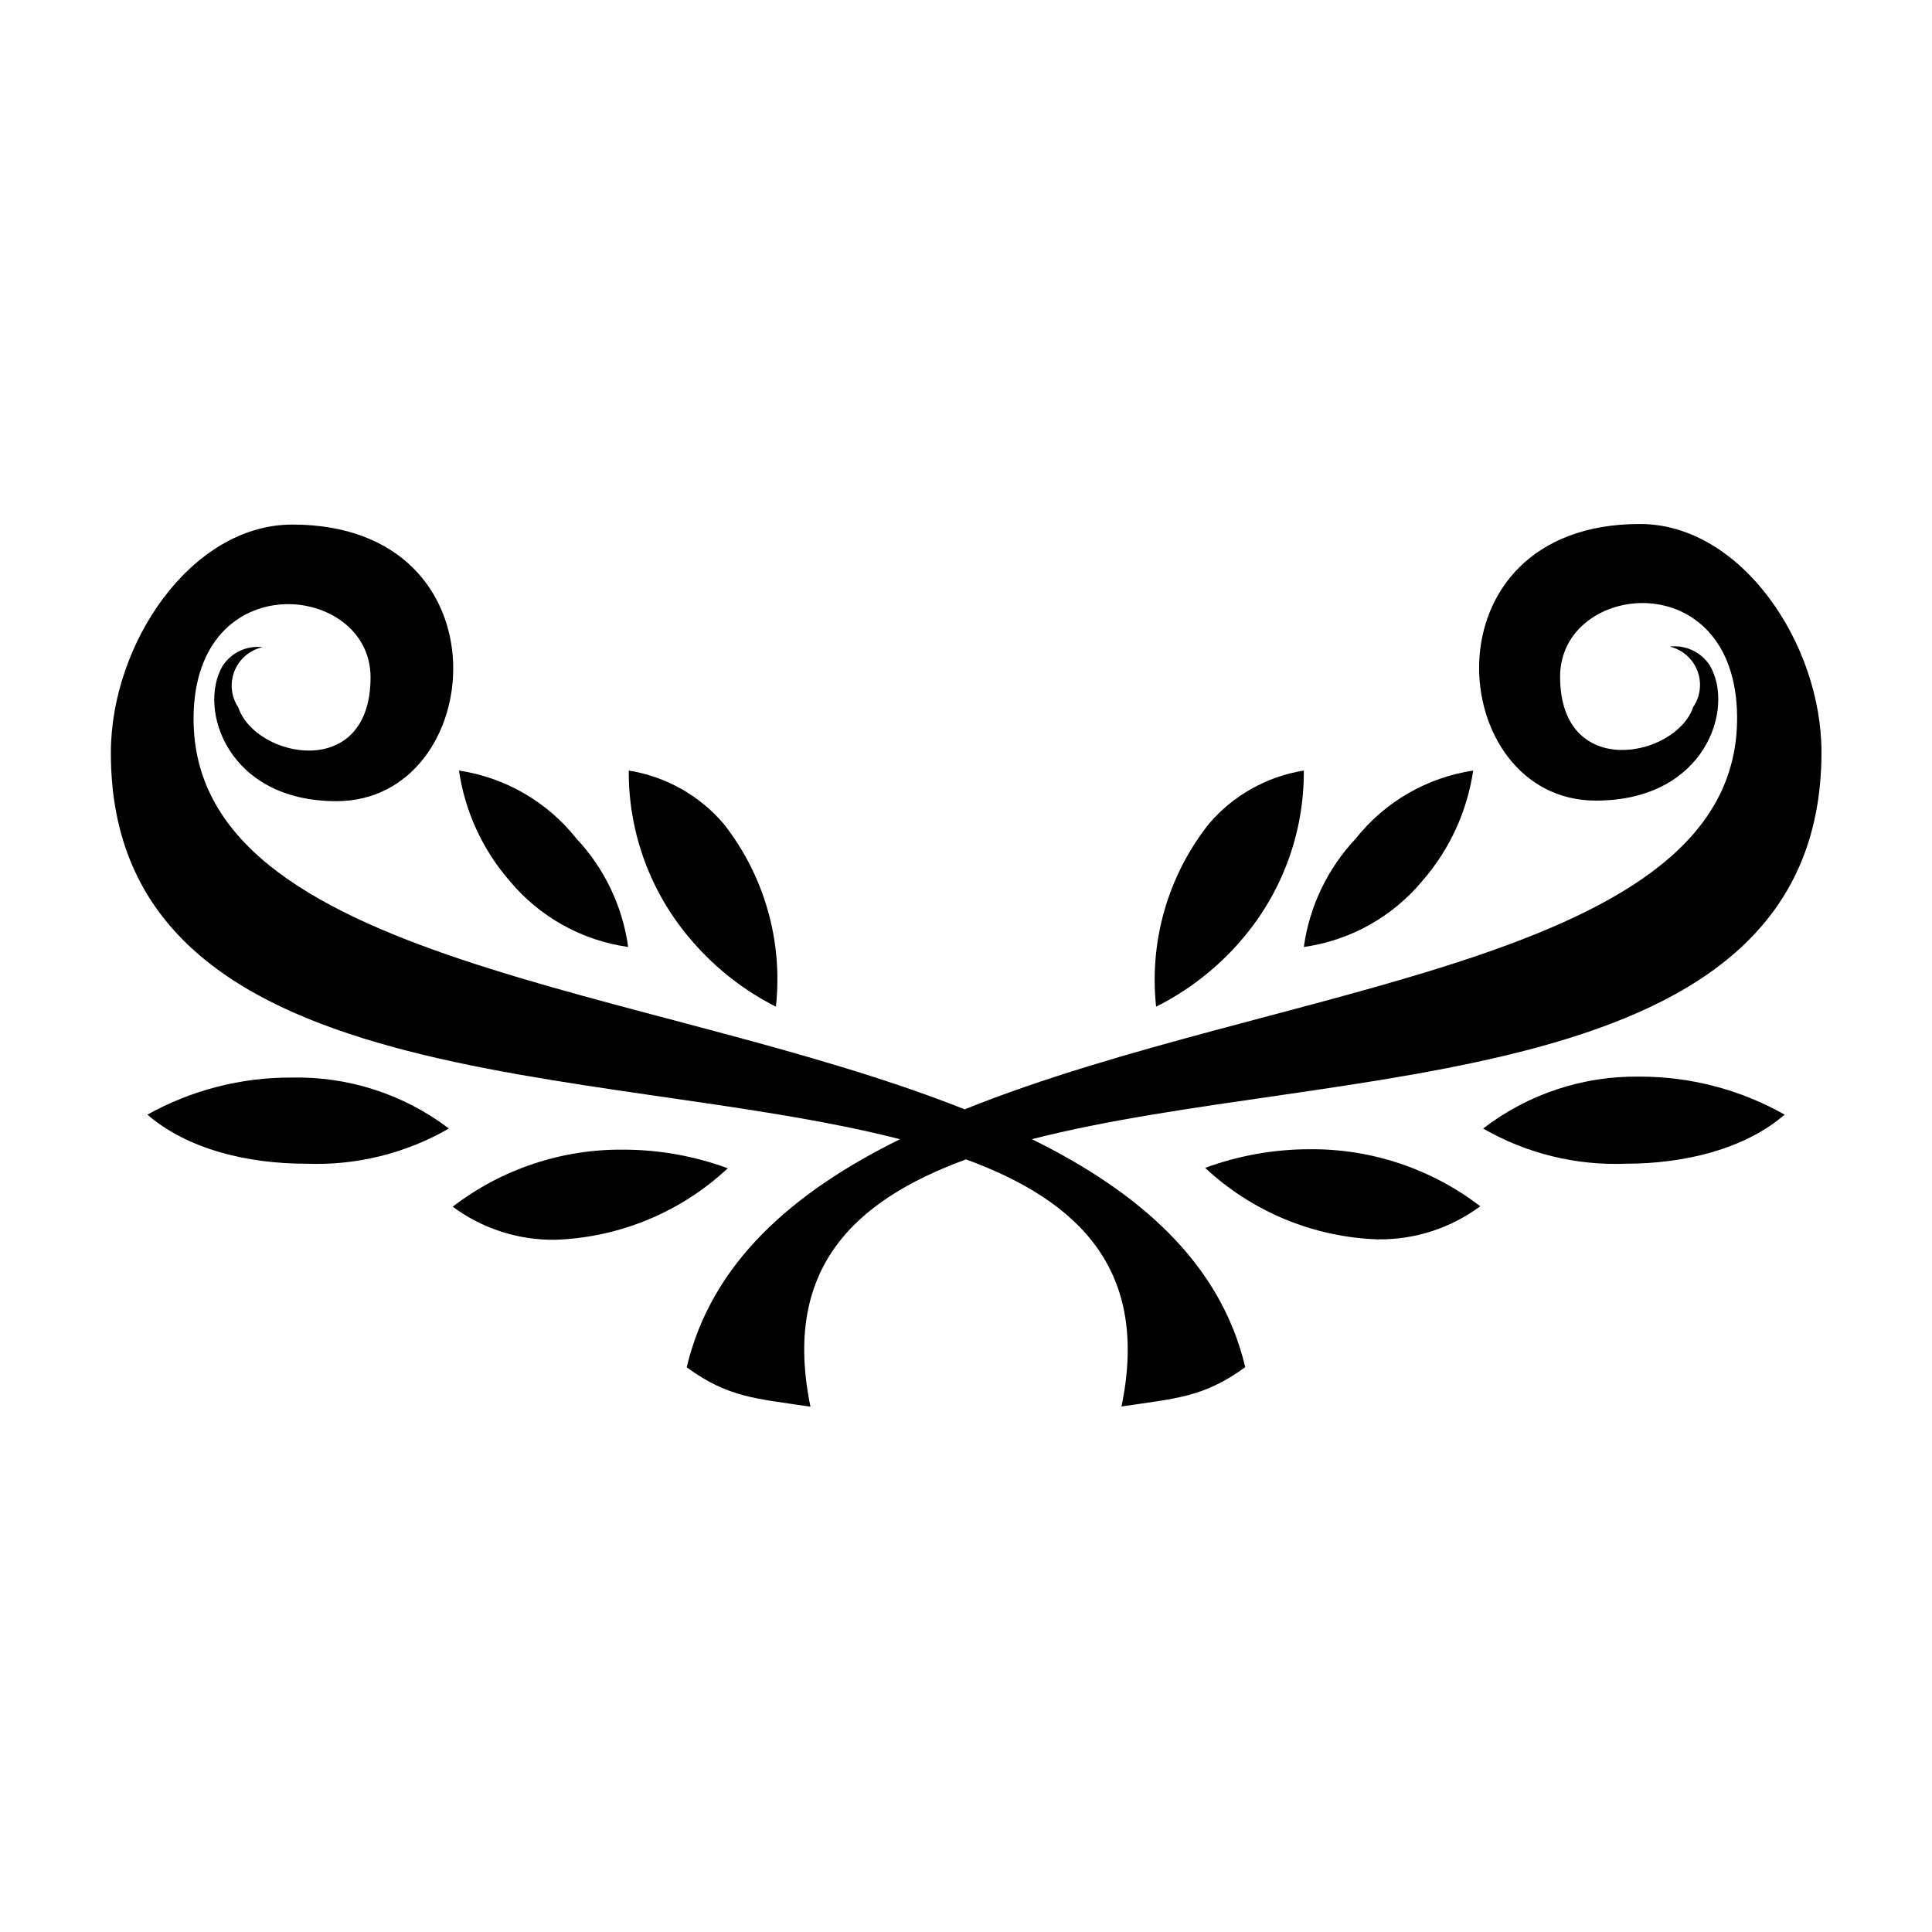 <?xml version="1.0" encoding="UTF-8"?>
<!-- Uploaded to: SVG Repo, www.svgrepo.com, Generator: SVG Repo Mixer Tools -->
<svg fill="#000000" width="800px" height="800px" version="1.1" viewBox="144 144 512 512" xmlns="http://www.w3.org/2000/svg">
 <g>
  <path d="m463.38 453.5c12.445 11.621 28.676 18.352 45.695 18.941 9.785 0.141 19.344-2.941 27.203-8.766-12.992-9.973-28.961-15.293-45.34-15.113-9.406 0.016-18.734 1.688-27.559 4.938z"/>
  <path d="m537.04 443.07c11.508 6.633 24.664 9.867 37.938 9.32 15.113 0 31.234-3.727 41.969-13h-0.004c-11.664-6.598-24.836-10.07-38.238-10.074-15.047-0.27-29.734 4.582-41.664 13.754z"/>
  <path d="m472.6 393.55c11.004-12.535 17.027-28.668 16.93-45.344-9.816 1.566-18.75 6.586-25.191 14.156-10.812 13.688-15.824 31.074-13.957 48.418 8.461-4.238 16.008-10.094 22.219-17.23z"/>
  <path d="m520.91 377.48c7.211-8.262 11.898-18.422 13.5-29.27-12.289 1.848-23.418 8.293-31.133 18.035-7.453 7.918-12.258 17.953-13.754 28.719 12.27-1.727 23.457-7.957 31.387-17.484z"/>
  <path d="m417.48 445.89c79.5-20.402 209.23-10.629 209.23-102.57 0-28.668-21.211-60.457-48.113-60.457-58.039 0-51.641 73.305-11.688 73.305 29.121 0 36.879-24.535 30.23-35.77-2.281-3.586-6.414-5.547-10.633-5.039 3.34 0.793 6.07 3.18 7.309 6.383 1.238 3.199 0.824 6.805-1.109 9.637-4.434 13.301-35.266 19.699-35.266-8.062 0-25.191 46.602-30.23 46.906 10.629 0.504 65.496-121.37 70.535-204.7 104.04-82.98-32.945-204.85-38.434-204.35-103.88 0.301-40.707 46.906-35.621 46.906-10.629 0 27.762-30.582 21.363-35.016 8.062v-0.004c-1.934-2.863-2.324-6.496-1.043-9.703 1.281-3.211 4.066-5.574 7.441-6.32-4.219-0.504-8.352 1.453-10.633 5.039-6.551 11.234 1.211 35.77 30.23 35.77 39.953 0 46.352-73.305-11.688-73.305-26.902 0-48.113 31.641-48.113 60.457-0.102 91.797 129.63 82.023 209.13 102.43-28.414 14.008-49.977 32.746-56.527 60.457 11.133 8.113 18.539 8.262 32.797 10.43-7.453-36.172 10.984-54.461 41.215-65.547 30.23 11.082 48.668 29.523 41.211 65.496 14.258-2.168 21.664-2.316 32.797-10.43-6.551-27.656-28.113-46.398-56.527-60.406z"/>
  <path d="m309.31 448.67c-16.379-0.184-32.348 5.141-45.344 15.113 7.863 5.824 17.422 8.906 27.207 8.766 17.02-0.59 33.25-7.32 45.695-18.941-8.824-3.25-18.152-4.922-27.559-4.938z"/>
  <path d="m183.06 439.39c10.73 9.27 26.703 13 41.969 13 13.27 0.547 26.426-2.688 37.934-9.32-11.961-9.082-26.648-13.844-41.664-13.504-13.379-0.07-26.551 3.312-38.238 9.824z"/>
  <path d="m349.62 410.78c1.91-17.324-3.047-34.707-13.805-48.418-6.441-7.57-15.375-12.59-25.191-14.156-0.098 16.676 5.926 32.809 16.93 45.344 6.164 7.121 13.66 12.977 22.066 17.23z"/>
  <path d="m310.47 394.96c-1.484-10.762-6.273-20.797-13.703-28.719-7.719-9.742-18.848-16.188-31.137-18.035 1.59 10.844 6.258 21.004 13.453 29.27 7.926 9.527 19.113 15.758 31.387 17.484z"/>
 </g>
</svg>